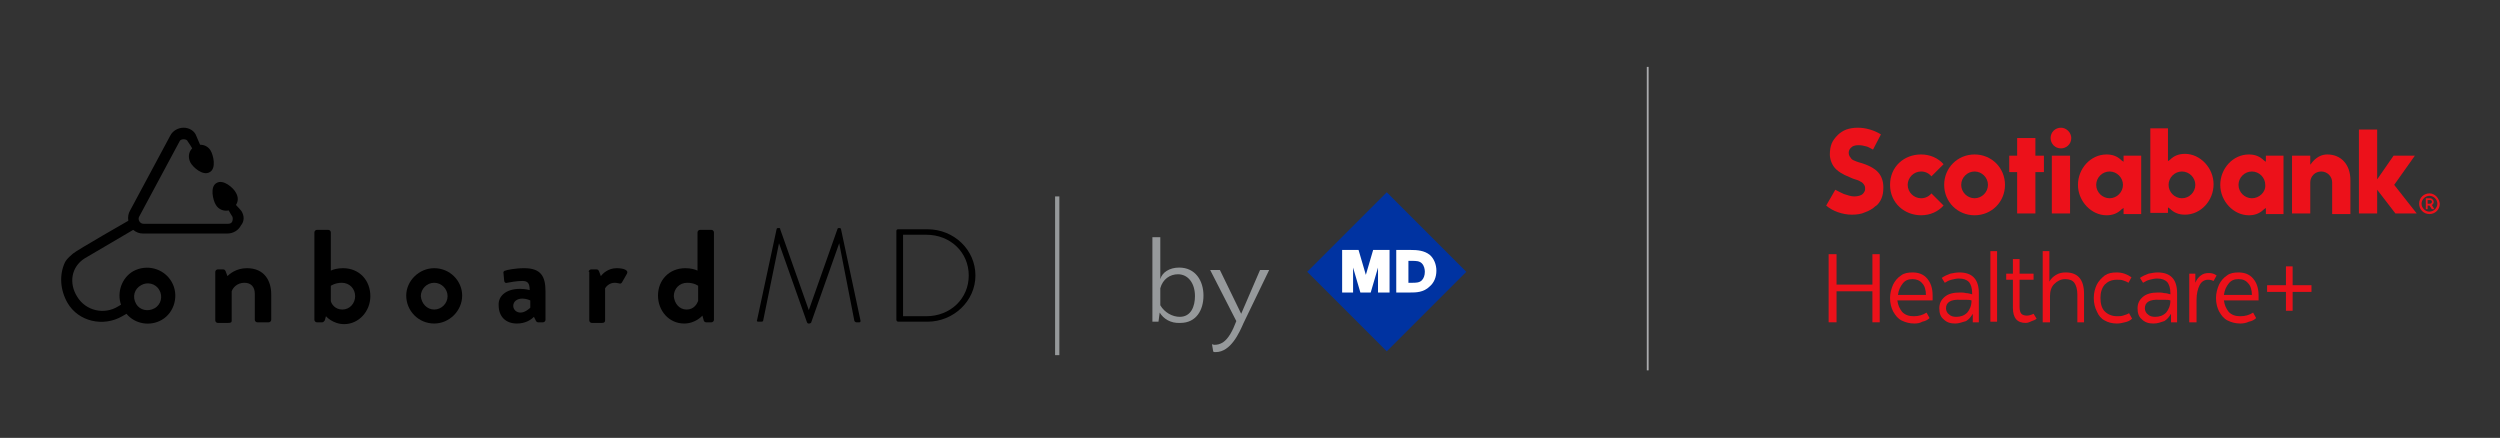 <?xml version="1.0" encoding="utf-8"?>
<!-- Generator: Adobe Illustrator 25.4.1, SVG Export Plug-In . SVG Version: 6.00 Build 0)  -->
<svg version="1.1" id="Layer_1" xmlns="http://www.w3.org/2000/svg" xmlns:xlink="http://www.w3.org/1999/xlink" x="0px" y="0px" viewBox="0 0 411.1 72" style="enable-background:new 0 0 411.1 72;" xml:space="preserve">
  <rect x="0" y="0" width="411.1" height="72" fill="#333333" stroke="none"/>
  <style type="text/css">
	.st0{fill:#AAABAD;}
	.st1{fill:#EC111A;}
	.st2{fill:#96999B;}
	.st3{fill:#0033A1;}
	.st4{fill:#FFFFFF;}
</style>
  <rect x="270.8" y="11" class="st0" width="0.3" height="49.9" />
  <polygon class="st1" points="307.9,41.8 307.9,46.8 302,46.8 302,41.8 300.7,41.8 300.7,53 302,53 302,47.9 307.9,47.9 307.9,53 
	309.1,53 309.1,41.8 " />
  <g>
    <path class="st1" d="M314.5,45.9c-0.7,0-1.2,0.2-1.6,0.7c-0.4,0.5-0.7,1.1-0.8,1.9h4.6c0-0.8-0.2-1.5-0.6-1.9
		C315.7,46.1,315.1,45.9,314.5,45.9 M314.8,53.2c-0.8,0-1.5-0.2-2.1-0.5c-0.6-0.3-1-0.8-1.4-1.5c-0.3-0.6-0.5-1.3-0.5-2.2
		c0-0.8,0.2-1.5,0.5-2.2c0.3-0.6,0.7-1.1,1.3-1.5c0.5-0.4,1.2-0.5,1.9-0.5c1,0,1.8,0.3,2.4,1c0.6,0.7,0.9,1.6,0.9,2.8
		c0,0.1,0,0.3,0,0.4c0,0.2,0,0.3,0,0.4H312c0.1,0.8,0.4,1.4,0.8,1.9c0.5,0.5,1.1,0.7,1.9,0.7c0.8,0,1.5-0.2,2.1-0.6l0.5,0.9
		c-0.3,0.3-0.7,0.5-1.2,0.6C315.8,53.1,315.3,53.2,314.8,53.2" />
    <path class="st1" d="M320,50.7c0,0.4,0.2,0.8,0.5,1c0.3,0.3,0.7,0.4,1.2,0.4c0.7,0,1.3-0.2,1.8-0.7c0.4-0.5,0.7-1.1,0.7-2
		c-0.3-0.1-0.6-0.1-0.9-0.1c-0.3,0-0.6,0-0.9,0C320.8,49.2,320,49.7,320,50.7 M321.5,53.2c-0.8,0-1.4-0.2-1.9-0.7
		c-0.5-0.4-0.7-1-0.7-1.8c0-0.8,0.3-1.4,0.9-1.9c0.6-0.5,1.4-0.7,2.5-0.7c0.3,0,0.6,0,1,0.1c0.3,0,0.7,0.1,1,0.2v-0.2
		c0-0.8-0.2-1.4-0.5-1.8c-0.4-0.4-0.9-0.6-1.7-0.6c-0.4,0-0.8,0.1-1.2,0.2c-0.4,0.1-0.8,0.3-1.1,0.5l-0.5-0.8
		c0.4-0.3,0.9-0.5,1.4-0.7c0.5-0.1,1-0.2,1.5-0.2c2.1,0,3.2,1.1,3.2,3.4V53h-1l0-1.4c-0.3,0.5-0.6,0.9-1.1,1.2
		C322.6,53,322.1,53.2,321.5,53.2" />
    <rect x="327.3" y="41.3" class="st1" width="1.1" height="11.6" />
    <path class="st1" d="M333.1,53.1c-1.4,0-2.1-0.8-2.1-2.5V46h-1.1v-1h1.1v-2.4h1.1V45h2.3v1h-2.3v4.5c0,0.5,0.1,0.9,0.3,1.1
		c0.2,0.2,0.5,0.3,0.9,0.3c0.3,0,0.7-0.1,1.1-0.3l0.5,0.8c-0.2,0.2-0.5,0.3-0.8,0.4C333.7,53,333.4,53.1,333.1,53.1" />
    <path class="st1" d="M335.9,53V41.3h1.1v5c0.3-0.5,0.6-0.8,1.1-1.1c0.5-0.3,1-0.4,1.6-0.4c2,0,3,1.2,3,3.5V53h-1.1v-4.6
		c0-0.8-0.2-1.5-0.5-1.9c-0.3-0.4-0.8-0.6-1.5-0.6c-0.7,0-1.3,0.3-1.8,0.8c-0.5,0.5-0.7,1.2-0.7,2V53H335.9z" />
    <path class="st1" d="M348.1,53.2c-0.8,0-1.5-0.2-2-0.5c-0.6-0.3-1-0.8-1.3-1.5c-0.3-0.6-0.5-1.3-0.5-2.2c0-0.8,0.2-1.6,0.5-2.2
		c0.3-0.6,0.8-1.1,1.3-1.5c0.6-0.4,1.2-0.5,2-0.5c0.9,0,1.7,0.3,2.4,0.8l-0.5,0.9c-0.3-0.2-0.6-0.3-0.9-0.4c-0.3-0.1-0.6-0.1-1-0.1
		c-0.9,0-1.5,0.3-2,0.8c-0.5,0.6-0.7,1.3-0.7,2.2c0,0.9,0.2,1.7,0.7,2.2c0.5,0.5,1.2,0.8,2,0.8c0.4,0,0.7,0,1-0.1
		c0.3-0.1,0.7-0.2,1-0.4l0.5,0.9c-0.3,0.3-0.7,0.5-1.2,0.6C349,53.1,348.6,53.2,348.1,53.2" />
    <path class="st1" d="M352.7,50.7c0,0.4,0.2,0.8,0.5,1c0.3,0.3,0.7,0.4,1.2,0.4c0.7,0,1.3-0.2,1.8-0.7c0.4-0.5,0.7-1.1,0.7-2
		c-0.3-0.1-0.6-0.1-0.9-0.1c-0.3,0-0.6,0-0.9,0C353.5,49.2,352.7,49.7,352.7,50.7 M354.1,53.2c-0.8,0-1.4-0.2-1.9-0.7
		c-0.5-0.4-0.7-1-0.7-1.8c0-0.8,0.3-1.4,0.9-1.9c0.6-0.5,1.4-0.7,2.5-0.7c0.3,0,0.6,0,1,0.1c0.3,0,0.7,0.1,1,0.2v-0.2
		c0-0.8-0.2-1.4-0.5-1.8c-0.4-0.4-0.9-0.6-1.7-0.6c-0.4,0-0.8,0.1-1.2,0.2c-0.4,0.1-0.8,0.3-1.1,0.5l-0.5-0.8
		c0.4-0.3,0.9-0.5,1.4-0.7c0.5-0.1,1-0.2,1.5-0.2c2.1,0,3.2,1.1,3.2,3.4V53h-1l0-1.4c-0.3,0.5-0.6,0.9-1.1,1.2
		C355.3,53,354.8,53.2,354.1,53.2" />
    <path class="st1" d="M360,53v-8h1l0,1.5c0.2-0.5,0.5-0.9,0.9-1.2c0.4-0.3,0.8-0.4,1.3-0.4c0.5,0,0.9,0.1,1.3,0.4l-0.5,0.9
		c-0.2-0.1-0.5-0.2-0.9-0.2c-0.6,0-1.1,0.3-1.4,0.9c-0.3,0.6-0.5,1.4-0.5,2.4V53H360z" />
    <path class="st1" d="M368.1,45.9c-0.7,0-1.2,0.2-1.6,0.7c-0.4,0.5-0.7,1.1-0.8,1.9h4.6c0-0.8-0.2-1.5-0.6-1.9
		C369.3,46.1,368.8,45.9,368.1,45.9 M368.4,53.2c-0.8,0-1.5-0.2-2.1-0.5c-0.6-0.3-1-0.8-1.4-1.5c-0.3-0.6-0.5-1.3-0.5-2.2
		c0-0.8,0.2-1.5,0.5-2.2c0.3-0.6,0.7-1.1,1.3-1.5c0.5-0.4,1.2-0.5,1.9-0.5c1,0,1.8,0.3,2.4,1c0.6,0.7,0.9,1.6,0.9,2.8
		c0,0.1,0,0.3,0,0.4c0,0.2,0,0.3,0,0.4h-5.7c0.1,0.8,0.4,1.4,0.8,1.9c0.5,0.5,1.1,0.7,1.9,0.7c0.8,0,1.5-0.2,2.1-0.6l0.5,0.9
		c-0.3,0.3-0.7,0.5-1.2,0.6C369.4,53.1,368.9,53.2,368.4,53.2" />
    <polygon class="st1" points="375.9,51.1 375.9,48 372.8,48 372.8,46.9 375.9,46.9 375.9,43.8 377,43.8 377,46.9 380.1,46.9 
		380.1,48 377,48 377,51.1 	" />
    <path class="st1" d="M324.7,32.6c-1.2,0-2.2-1-2.2-2.2c0-1.2,1-2.2,2.2-2.2c1.2,0,2.2,1,2.2,2.2C326.9,31.6,325.9,32.6,324.7,32.6
		 M324.7,25.4c-2.8,0-5,2.2-5,5c0,2.8,2.2,5,5,5c2.8,0,5-2.2,5-5C329.7,27.6,327.5,25.4,324.7,25.4" />
    <polygon class="st1" points="336.1,25.6 334.7,25.6 334.7,22.7 331.7,22.7 331.7,25.6 330.4,25.6 330.4,28.3 331.7,28.3 
		331.7,35.1 334.7,35.1 334.7,28.3 336.1,28.3 	" />
    <rect x="337.4" y="25.6" class="st1" width="3" height="9.5" />
    <path class="st1" d="M338.9,21c-0.9,0-1.7,0.7-1.7,1.7c0,0.9,0.7,1.7,1.7,1.7c0.9,0,1.7-0.7,1.7-1.7C340.6,21.8,339.8,21,338.9,21" />
    <path class="st1" d="M381.7,28.2c1,0,1.8,0.8,1.8,1.8v5.2h3v-5.6c0-2.5-1.5-4.2-3.8-4.2c-0.9,0-1.9,0.4-2.8,1.7v-1.5h-3v9.5h3V30
		C379.9,29,380.7,28.2,381.7,28.2" />
    <polygon class="st1" points="397.4,35.1 393.7,30.4 397.1,25.6 393.6,25.6 390.9,29.5 390.9,21.3 387.9,21.3 387.9,35.1 
		390.9,35.1 390.9,31.2 393.9,35.1 	" />
    <path class="st1" d="M309.4,32.6c0.2-0.5,0.3-1,0.3-1.8c0-1-0.3-1.8-0.8-2.4c-0.6-0.7-1.7-1.3-3.2-1.7c-0.3-0.1-0.6-0.2-0.8-0.3
		c-0.3-0.1-0.5-0.3-0.6-0.5c-0.2-0.2-0.3-0.5-0.3-0.8c0-0.4,0.2-0.7,0.6-1c0.5-0.3,1.4-0.3,2.4,0c0.3,0.1,0.6,0.3,1,0.5l1.3-2.5
		c-0.5-0.3-1.1-0.6-1.8-0.8c-0.7-0.2-1.3-0.3-2-0.3c-0.7,0-1.3,0.1-1.9,0.3c-0.5,0.2-1,0.5-1.4,0.9c-0.4,0.4-0.8,0.9-1,1.4
		c-0.2,0.5-0.3,1.1-0.3,1.8c0,0.7,0.3,1.8,1.1,2.5c0.9,0.8,1.9,1.1,2.3,1.3c0.4,0.2,0.8,0.3,1.1,0.4c0.3,0.1,0.6,0.3,0.8,0.4
		c0.2,0.2,0.3,0.3,0.4,0.5c0.1,0.2,0.1,0.4,0.1,0.6c0,0.3-0.2,0.6-0.4,0.8s-0.7,0.4-1.4,0.4c-0.5,0-1.1-0.2-1.7-0.4
		c-0.5-0.2-0.8-0.4-1.4-0.7l-1.5,2.6c1,0.9,2.7,1.5,4.2,1.5c0.8,0,1.6-0.1,2.2-0.4c0.6-0.2,1.3-0.6,1.7-1
		C308.8,33.7,309.2,33.1,309.4,32.6" />
    <path class="st1" d="M399.5,34.8c-0.7,0-1.3-0.6-1.3-1.3c0-0.7,0.6-1.3,1.3-1.3c0.7,0,1.3,0.6,1.3,1.3
		C400.8,34.2,400.2,34.8,399.5,34.8 M399.5,31.8c-0.9,0-1.7,0.7-1.7,1.7c0,0.9,0.7,1.7,1.7,1.7c0.9,0,1.7-0.7,1.7-1.7
		C401.1,32.6,400.4,31.8,399.5,31.8" />
    <path class="st1" d="M399.2,33.5h0.4c0.1,0,0.3-0.1,0.3-0.3c0-0.2-0.1-0.3-0.3-0.3h-0.4V33.5z M399.5,33.8h-0.3v0.6h-0.3v-1.8h0.7
		c0.3,0,0.6,0.3,0.6,0.6c0,0.2-0.1,0.4-0.3,0.5l0.4,0.7h-0.4L399.5,33.8z" />
    <path class="st1" d="M317.6,31.8c-0.4,0.5-1,0.8-1.7,0.8c-1.2,0-2.2-1-2.2-2.2c0-1.2,1-2.2,2.2-2.2c0.7,0,1.3,0.3,1.7,0.8l2-2
		c-0.9-1-2.2-1.6-3.7-1.6c-2.8,0-5.1,2-5.1,5c0,3,2.4,5,5.1,5c1.5,0,2.8-0.6,3.7-1.6L317.6,31.8z" />
    <path class="st1" d="M346.9,32.6c-1.2,0-2.2-1-2.2-2.2c0-1.2,1-2.2,2.2-2.2s2.2,1,2.2,2.2C349.1,31.6,348.1,32.6,346.9,32.6
		 M352.1,35.1v-9.5h-2.9v1l-0.3-0.2c-0.7-0.7-1.5-1-2.5-1c-2.6,0-4.7,2.3-4.7,5c0,2.7,2.2,5,4.7,5c1,0,1.8-0.3,2.5-1l0.3-0.2v1
		H352.1z" />
    <path class="st1" d="M370.3,32.6c-1.2,0-2.2-1-2.2-2.2c0-1.2,1-2.2,2.2-2.2s2.2,1,2.2,2.2C372.6,31.6,371.5,32.6,370.3,32.6
		 M375.5,35.1v-9.5h-2.9v1l-0.3-0.2c-0.7-0.7-1.5-1-2.5-1c-2.6,0-4.7,2.3-4.7,5c0,2.7,2.2,5,4.7,5c1,0,1.8-0.3,2.5-1l0.3-0.2v1
		H375.5z" />
    <path class="st1" d="M356.6,30.4c0-1.2,1-2.2,2.2-2.2c1.2,0,2.2,1,2.2,2.2c0,1.2-1,2.2-2.2,2.2C357.6,32.6,356.6,31.6,356.6,30.4
		 M356.5,35.1v-1l0.3,0.2c0.7,0.7,1.5,1,2.5,1c2.6,0,4.7-2.3,4.7-5c0-2.7-2.2-5-4.7-5c-1,0-1.8,0.3-2.5,1l-0.3,0.2v-5.4h-2.9v13.9
		H356.5z" />
  </g>
  <path d="M39.7,34.7c0,0-0.5-0.6-0.9-1c0.4-0.6,0.4-1.3,0-2c-0.4-0.8-2.1-2.3-3.2-1.6c-1.1,0.6-0.6,2.8-0.1,3.6
	c0.4,0.7,1.3,1.1,2.1,0.9c0.2,0.4,0.6,1,0.6,1c0.1,0.2,0.1,0.5,0,0.8c-0.1,0.3-0.4,0.4-0.7,0.4l-13.9,0c-0.6,0-1-0.7-0.7-1.2
	l6.6-12.3c0.1-0.3,0.4-0.4,0.7-0.4c0.3,0,0.6,0.1,0.7,0.4c0,0,0.5,0.7,0.7,1.1c-0.6,0.6-0.7,1.5-0.3,2.3c0.4,0.8,2.1,2.3,3.2,1.6
	c1.1-0.6,0.6-2.8,0.1-3.6c-0.4-0.6-1-0.9-1.7-0.9c-0.2-0.5-0.6-1.4-0.6-1.4C32,21.5,31.1,21,30.2,21c-0.9,0-1.8,0.5-2.2,1.3
	l-6.6,12.3c-0.3,0.5-0.4,1.1-0.3,1.7c0,0-8.4,4.8-9.1,5.4c-0.3,0.3-0.9,0.7-1.3,1.4c-1,2.1-0.8,4.6,0.4,6.7c1.8,3.1,5.9,4,9,2.2
	l0.7-0.4c1.4,1.7,3.9,2.1,5.8,1c2.1-1.2,2.9-4.1,1.6-6.3c-1.3-2.2-4.1-2.9-6.3-1.7c-1.9,1.1-2.7,3.5-2,5.5c-0.2,0.1-0.3,0.2-0.5,0.3
	c-2.3,1.4-5.3,0.7-6.7-1.6c-1.4-2.2-1-4.9,1.2-6.3c0,0,0,0,0,0l8-4.7c0.5,0.4,1,0.6,1.6,0.6l13.9,0c0.9,0,1.8-0.5,2.2-1.3
	C40.2,36.4,40.2,35.5,39.7,34.7z M23.2,46.9c1-0.6,2.4-0.3,3,0.8c0.6,1,0.3,2.4-0.8,3c-1.1,0.6-2.4,0.3-3-0.7
	C21.7,48.8,22.1,47.5,23.2,46.9z" />
  <g>
    <path d="M35.4,44.7c0-0.2,0.2-0.4,0.4-0.4h0.9c0.2,0,0.3,0.1,0.4,0.3l0.3,0.8c0.3-0.3,1.4-1.3,3.2-1.3c2.9,0,4,2.1,4,4.3v4.2
		c0,0.2-0.2,0.4-0.4,0.4h-1.9c-0.2,0-0.4-0.2-0.4-0.4v-4.3c0-1.1-0.6-1.8-1.7-1.8c-1.2,0-1.9,0.8-2.1,1.4v4.8c0,0.3-0.1,0.4-0.6,0.4
		h-1.7c-0.2,0-0.4-0.2-0.4-0.4V44.7z" />
    <path d="M51.7,38.2c0-0.2,0.2-0.4,0.4-0.4H54c0.2,0,0.4,0.2,0.4,0.4v6.3c0.4-0.2,1.1-0.4,2-0.4c2.7,0,4.5,2,4.5,4.6
		c0,2.5-1.9,4.6-4.3,4.6c-1.9,0-3-1.3-3-1.3l-0.2,0.7C53.3,52.8,53.2,53,53,53h-0.9c-0.2,0-0.4-0.2-0.4-0.4V38.2z M56.3,50.9
		c1.2,0,2.1-1,2.1-2.2c0-1.2-0.9-2.2-2.2-2.2c-1.1,0-1.8,0.5-1.8,0.5v2.5C54.5,50,55.1,50.9,56.3,50.9z" />
    <path d="M71.4,44.1c2.6,0,4.6,2.1,4.6,4.5c0,2.5-2.1,4.6-4.6,4.6c-2.6,0-4.6-2.1-4.6-4.6C66.8,46.2,68.9,44.1,71.4,44.1z
		 M71.4,50.9c1.2,0,2.2-1,2.2-2.2c0-1.2-1-2.2-2.2-2.2c-1.2,0-2.2,1-2.2,2.2C69.3,49.9,70.2,50.9,71.4,50.9z" />
    <path d="M85.5,47.5c0.9,0,1.6,0.2,1.6,0.2c0-1.1-0.3-1.5-1.2-1.5s-2,0.2-2.5,0.3c-0.3,0.1-0.5-0.1-0.5-0.4L82.8,45
		c-0.1-0.3,0.1-0.5,0.3-0.5c0.2-0.1,1.6-0.4,3.1-0.4c2.8,0,3.5,1.4,3.5,3.8v4.7c0,0.2-0.2,0.4-0.4,0.4h-0.8c-0.2,0-0.3-0.1-0.4-0.3
		l-0.3-0.6c-0.5,0.5-1.4,1.1-2.8,1.1c-1.8,0-3-1.1-3-3C81.9,48.7,83.2,47.5,85.5,47.5z M85.6,51.4c0.7,0,1.4-0.6,1.6-0.8v-1.2
		c0,0-0.6-0.3-1.3-0.3c-0.9,0-1.5,0.5-1.5,1.2C84.4,50.9,84.9,51.4,85.6,51.4z" />
    <path d="M96.8,44.7c0-0.2,0.2-0.4,0.4-0.4h0.9c0.2,0,0.3,0.1,0.4,0.3l0.3,0.8c0.3-0.4,1.2-1.3,2.6-1.3c1.1,0,2,0.3,1.7,0.9
		l-0.8,1.4c-0.1,0.2-0.3,0.3-0.5,0.2c-0.1,0-0.4-0.1-0.7-0.1c-0.9,0-1.4,0.6-1.6,0.9v5.3c0,0.3-0.2,0.4-0.5,0.4h-1.7
		c-0.2,0-0.4-0.2-0.4-0.4V44.7z" />
    <path d="M112.7,44.1c0.9,0,1.6,0.2,2,0.4v-6.3c0-0.2,0.2-0.4,0.4-0.4h1.9c0.2,0,0.4,0.2,0.4,0.4v14.4c0,0.2-0.2,0.4-0.4,0.4h-0.9
		c-0.2,0-0.4-0.2-0.4-0.4l-0.2-0.7c0,0-1.1,1.3-3,1.3c-2.5,0-4.3-2.1-4.3-4.6C108.2,46.1,110,44.1,112.7,44.1z M112.9,50.9
		c1.2,0,1.7-0.9,1.9-1.4v-2.5c0,0-0.6-0.5-1.8-0.5c-1.3,0-2.2,1-2.2,2.2C110.9,49.9,111.7,50.9,112.9,50.9z" />
    <path d="M127.7,37.7c0-0.1,0.1-0.2,0.2-0.2h0.2c0.1,0,0.2,0,0.2,0.2L133,51c0,0,0,0,0,0l4.7-13.3c0-0.1,0.1-0.2,0.2-0.2h0.2
		c0.1,0,0.2,0.1,0.2,0.2l3.2,15c0,0.2,0,0.3-0.2,0.3h-0.5c-0.1,0-0.2-0.1-0.3-0.2L138,40c0,0,0,0,0,0l-4.6,13c0,0.1-0.2,0.2-0.3,0.2
		H133c-0.1,0-0.2,0-0.3-0.2l-4.6-13c0,0,0,0,0,0l-2.6,12.7c0,0.1-0.1,0.2-0.3,0.2h-0.5c-0.2,0-0.3-0.1-0.2-0.3L127.7,37.7z" />
    <path d="M147.4,38c0-0.2,0.1-0.3,0.3-0.3h4.8c4.4,0,7.9,3.4,7.9,7.6c0,4.2-3.6,7.6-7.9,7.6h-4.8c-0.1,0-0.3-0.1-0.3-0.3V38z
		 M152.3,52c4,0,7-2.9,7-6.7c0-3.8-3-6.7-7-6.7h-3.8V52H152.3z" />
  </g>
  <g>
    <rect x="173.5" y="32.3" class="st2" width="0.7" height="26.1" />
  </g>
  <g>
    <g>
      <rect x="218.8" y="35.4" transform="matrix(0.707 -0.707 0.707 0.707 35.239 174.357)" class="st3" width="18.5" height="18.5" />
      <path class="st4" d="M231.9,48.1h-2.3v-7h2.3c1.2,0,2.3,0.1,3.2,0.8c0.7,0.6,1.1,1.6,1.1,2.6c0,1.1-0.4,2-1.1,2.6
			C234.1,48.1,232.8,48.1,231.9,48.1z M231.6,46.5h0.6c0.6,0,1.2,0,1.6-0.4c0.3-0.3,0.5-0.8,0.5-1.4c0-0.4-0.1-1-0.5-1.4
			c-0.4-0.4-1-0.4-1.6-0.4h-0.6V46.5z" />
      <path class="st4" d="M228.5,48.1h-1.9V44l-1.2,4.1h-1.7l-1.2-4.1v4.1h-1.8v-7h2.7l1.2,4.1l1.2-4.1h2.7V48.1z" />
    </g>
  </g>
  <g>
    <g>
      <path class="st2" d="M190.7,51.4L190.7,51.4l-0.2,1.5h-1V39h1.3v6.9c0.3-1.1,1.5-1.9,3.1-1.9c2.7,0,4,2.2,4,4.6
			c0,2.4-1.2,4.5-3.8,4.5C192.5,53.2,191.3,52.4,190.7,51.4z M196.5,48.7c0-2.1-1.1-3.6-2.8-3.6c-1.3,0-2.5,0.8-2.9,2.3v2.8
			c0.7,1.2,2,1.9,3.2,1.9C195.9,52.1,196.5,50.3,196.5,48.7z" />
      <path class="st2" d="M204.5,53.1c-0.7,1.6-2.1,4.8-4.6,4.8c-0.2,0-0.3,0-0.4-0.1l-0.2-1.2c0.1,0,0.2,0.1,0.4,0.1
			c0.5,0,0.9-0.1,1.4-0.4c0.9-0.6,1.6-1.9,2.2-3.5l-4.3-8.4h1.6l3.5,7.2l3.1-7.2h1.5L204.5,53.1z" />
    </g>
  </g>
</svg>
